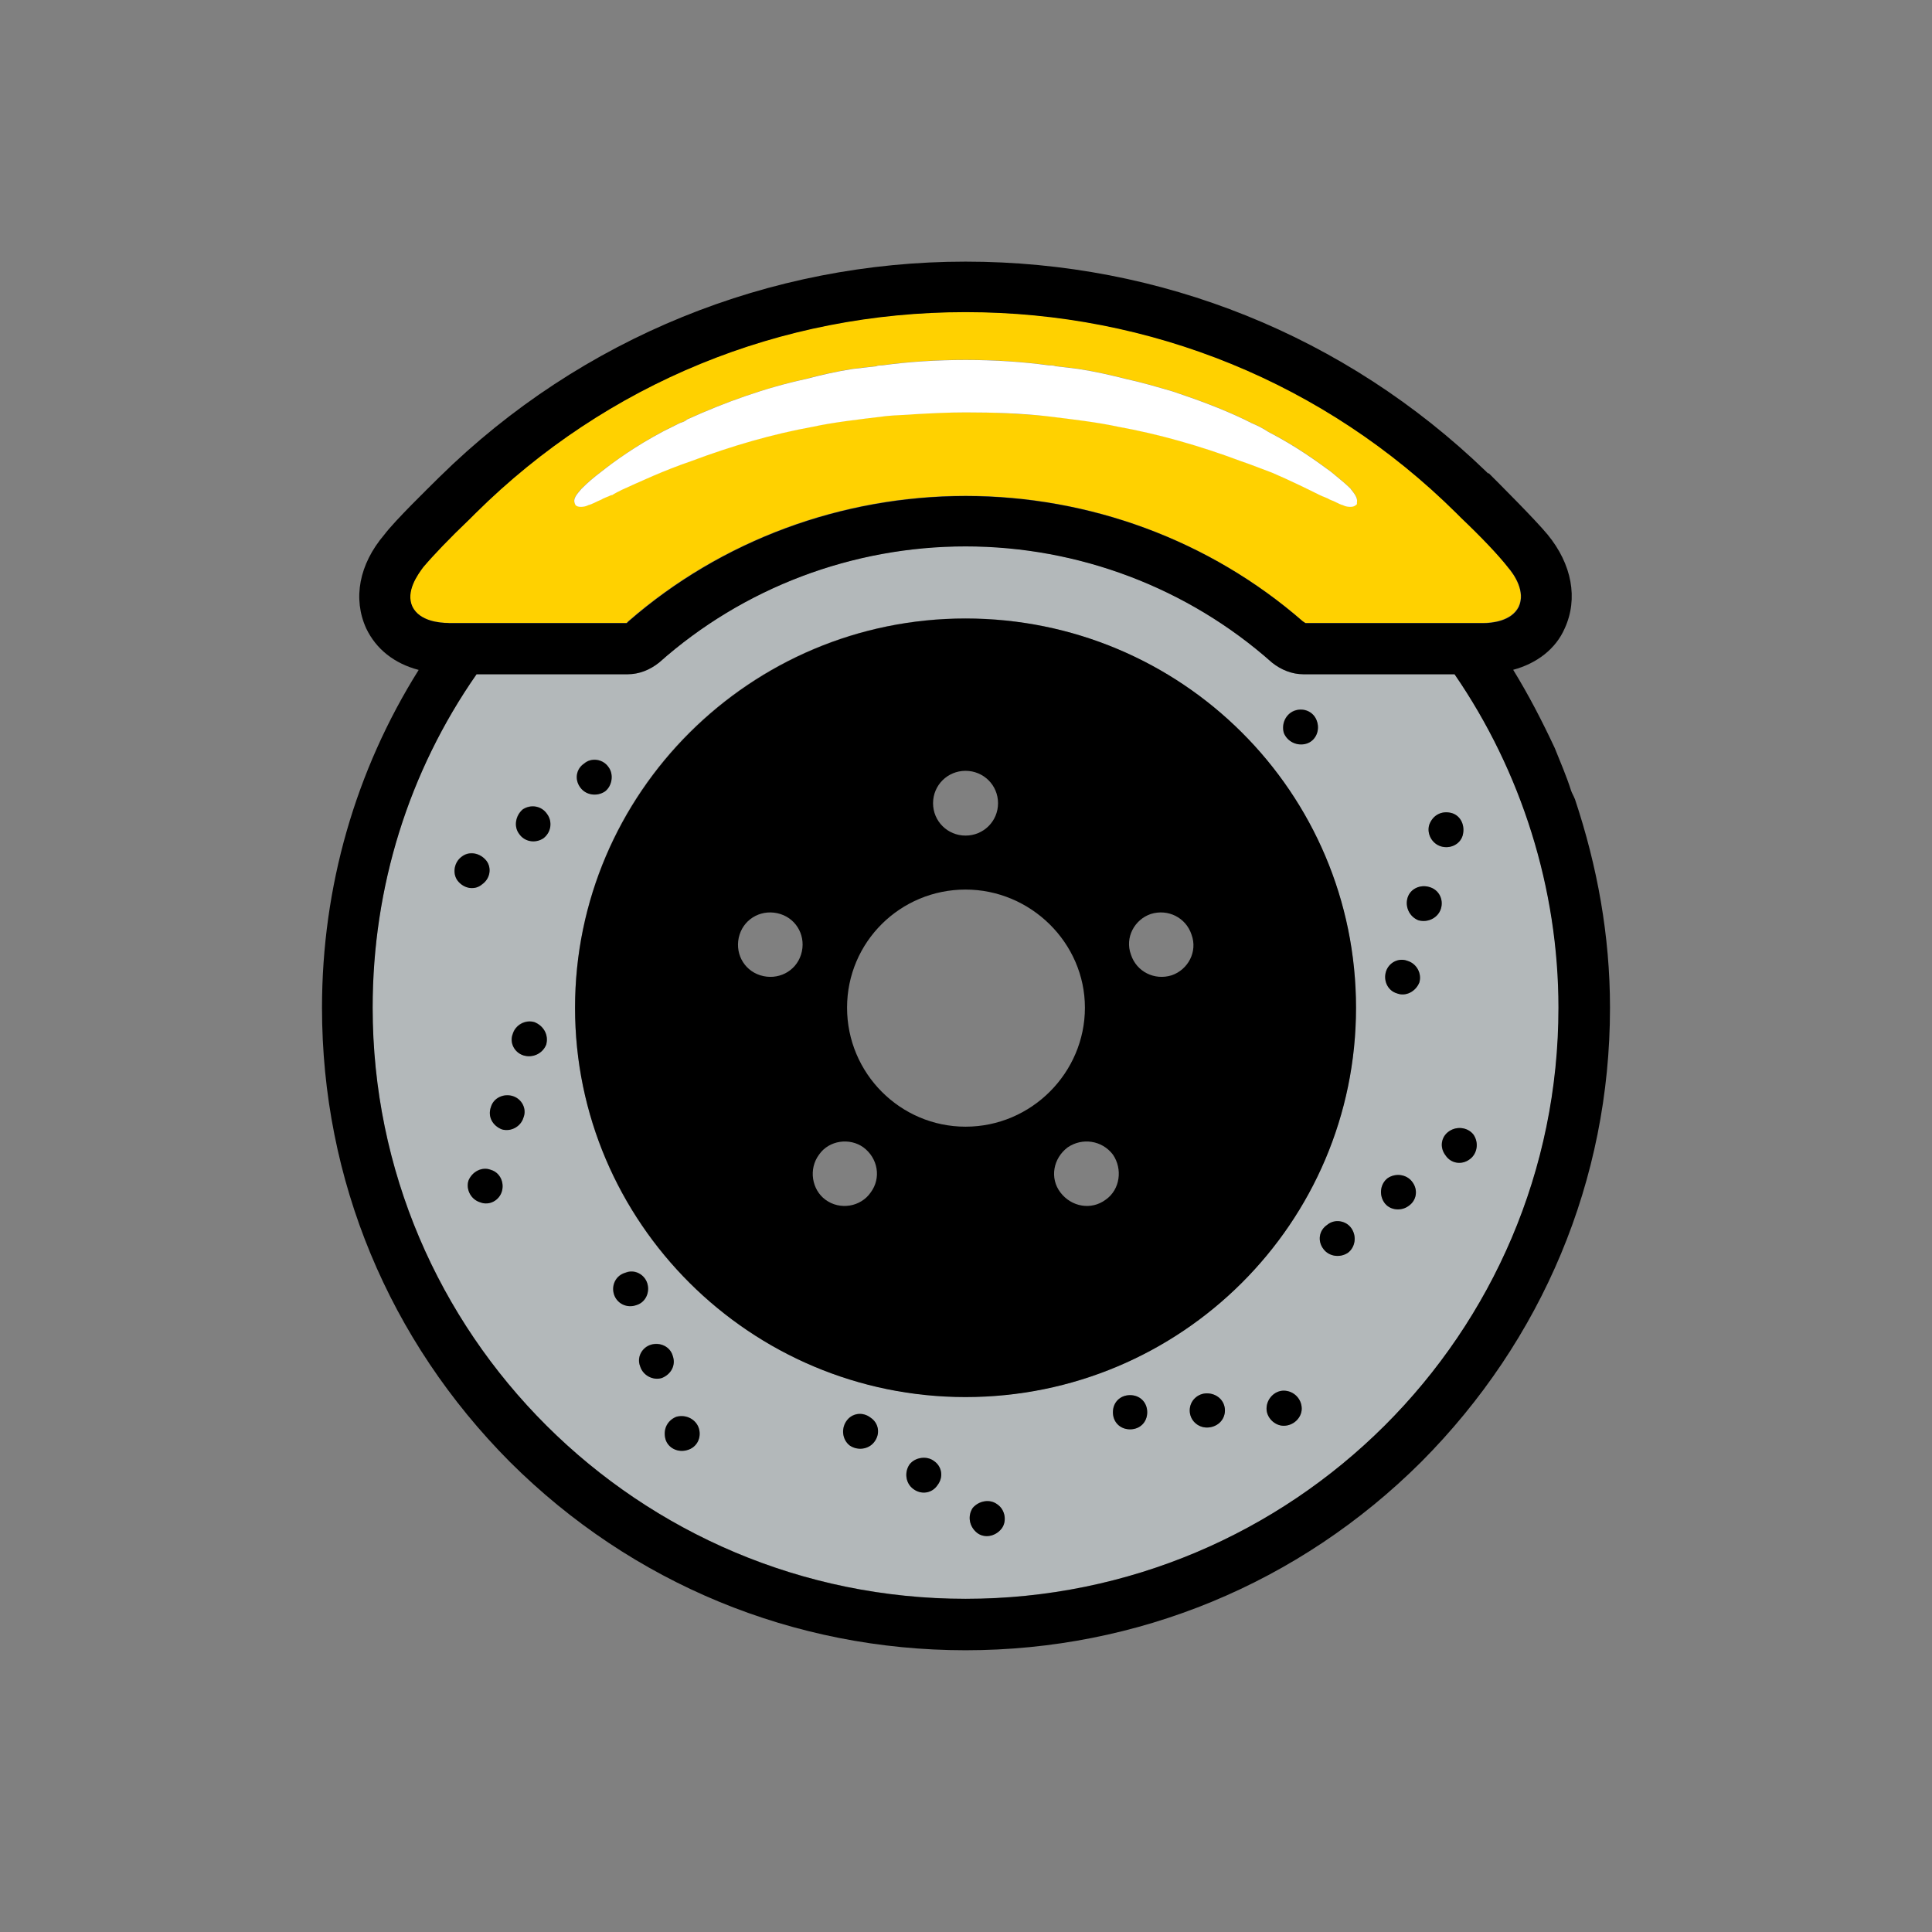<?xml version="1.0" encoding="UTF-8"?> <svg xmlns="http://www.w3.org/2000/svg" width="96" height="96" viewBox="0 0 96 96" fill="none"><rect x="0" y="0" width="96" height="96" fill="#808080" stroke="none"/><path d="M72.676 41.519C72.542 41.966 72.049 42.19 71.6 42.056C71.152 41.922 70.883 41.43 71.017 40.983C71.197 40.491 71.645 40.268 72.138 40.402C72.587 40.536 72.811 41.028 72.676 41.519ZM73.035 57.593C72.632 57.906 72.093 57.816 71.824 57.414C71.51 57.011 71.6 56.475 72.004 56.207C72.407 55.939 72.945 56.028 73.215 56.386C73.484 56.788 73.394 57.324 73.035 57.593ZM71.6 45.147C71.466 45.593 70.972 45.862 70.479 45.728C70.031 45.549 69.807 45.057 69.941 44.61C70.076 44.163 70.569 43.94 71.017 44.074C71.51 44.208 71.735 44.7 71.6 45.147ZM70.524 48.818C70.345 49.265 69.851 49.534 69.403 49.355C68.955 49.221 68.73 48.729 68.865 48.282C68.999 47.835 69.493 47.567 69.941 47.746C70.389 47.88 70.659 48.371 70.524 48.818ZM69.986 59.923C69.627 60.192 69.044 60.147 68.775 59.745C68.506 59.342 68.596 58.806 68.955 58.538C69.358 58.27 69.896 58.359 70.165 58.717C70.479 59.119 70.389 59.655 69.986 59.923ZM47.976 69.413C37.285 69.413 28.573 60.773 28.573 50.07C28.573 39.367 37.285 30.727 47.976 30.727C58.667 30.727 67.379 39.412 67.379 50.07C67.379 60.728 58.712 69.413 47.976 69.413ZM66.975 62.248C66.572 62.516 66.034 62.427 65.764 62.069C65.451 61.667 65.54 61.13 65.944 60.862C66.303 60.594 66.886 60.639 67.155 61.041C67.424 61.443 67.334 61.98 66.975 62.248ZM63.785 70.844C63.337 70.844 62.933 70.441 62.933 69.994C62.933 69.502 63.337 69.1 63.785 69.1C64.278 69.1 64.682 69.502 64.682 69.994C64.682 70.441 64.278 70.844 63.785 70.844ZM59.967 70.933C59.519 70.933 59.115 70.575 59.115 70.084C59.115 69.592 59.519 69.234 59.967 69.234C60.461 69.234 60.864 69.592 60.864 70.084C60.864 70.575 60.461 70.933 59.967 70.933ZM56.15 71.022C55.656 71.022 55.297 70.665 55.297 70.173C55.297 69.681 55.656 69.324 56.15 69.324C56.643 69.324 57.002 69.681 57.002 70.173C57.002 70.665 56.643 71.022 56.15 71.022ZM49.769 75.946C49.456 76.348 48.917 76.438 48.559 76.169C48.155 75.856 48.065 75.32 48.334 74.918C48.648 74.56 49.186 74.471 49.545 74.739C49.949 75.007 50.038 75.588 49.769 75.946ZM46.579 73.794C46.31 74.196 45.772 74.285 45.369 73.973C45.01 73.704 44.92 73.168 45.189 72.766C45.458 72.408 46.041 72.319 46.4 72.587C46.803 72.855 46.893 73.391 46.579 73.794ZM43.434 71.642C43.165 71.999 42.627 72.089 42.223 71.82C41.865 71.552 41.775 71.016 42.044 70.614C42.313 70.211 42.851 70.122 43.255 70.435C43.658 70.703 43.748 71.239 43.434 71.642ZM34.139 72.044C33.691 72.178 33.198 71.955 33.063 71.508C32.929 71.016 33.153 70.569 33.601 70.39C34.094 70.256 34.588 70.524 34.722 70.971C34.857 71.418 34.633 71.91 34.139 72.044ZM31.801 67.88C31.622 67.433 31.891 66.942 32.339 66.808C32.788 66.674 33.281 66.897 33.415 67.344C33.595 67.836 33.326 68.283 32.877 68.462C32.429 68.596 31.936 68.327 31.801 67.88ZM30.501 64.298C30.366 63.851 30.59 63.359 31.084 63.225C31.532 63.046 32.025 63.314 32.16 63.761C32.294 64.209 32.07 64.7 31.622 64.834C31.129 65.013 30.68 64.745 30.501 64.298ZM26.997 41.641C26.593 41.909 26.055 41.819 25.786 41.417C25.517 41.059 25.607 40.523 25.965 40.21C26.369 39.942 26.907 40.031 27.176 40.434C27.445 40.791 27.4 41.328 26.997 41.641ZM27.131 51.896C26.952 52.343 26.459 52.567 26.01 52.433C25.562 52.299 25.293 51.807 25.472 51.36C25.607 50.913 26.1 50.645 26.549 50.779C26.997 50.958 27.266 51.405 27.131 51.896ZM26.01 55.524C25.876 55.971 25.383 56.239 24.934 56.105C24.486 55.926 24.217 55.479 24.396 54.987C24.531 54.54 25.024 54.317 25.472 54.451C25.921 54.585 26.19 55.077 26.01 55.524ZM24.934 59.196C24.8 59.642 24.306 59.911 23.858 59.732C23.41 59.598 23.141 59.106 23.275 58.659C23.454 58.212 23.948 57.944 24.396 58.123C24.845 58.257 25.069 58.748 24.934 59.196ZM22.955 42.541C23.314 42.273 23.852 42.362 24.166 42.764C24.435 43.122 24.345 43.659 23.941 43.971C23.583 44.24 23.044 44.15 22.731 43.748C22.462 43.39 22.551 42.854 22.955 42.541ZM29.021 37.93C29.38 37.617 29.963 37.707 30.232 38.109C30.501 38.467 30.411 39.048 30.052 39.316C29.649 39.584 29.111 39.495 28.842 39.137C28.528 38.735 28.617 38.199 29.021 37.93ZM64.368 35.287C64.817 35.153 65.31 35.376 65.444 35.868C65.579 36.315 65.355 36.806 64.906 36.941C64.458 37.075 63.965 36.851 63.785 36.404C63.651 35.912 63.92 35.421 64.368 35.287ZM64.772 33.498C64.189 33.498 63.651 33.275 63.202 32.917C59.026 29.201 53.594 27.145 47.976 27.145C42.358 27.145 36.926 29.207 32.749 32.917C32.301 33.275 31.763 33.498 31.18 33.498H23.679C20.309 38.333 18.516 44.067 18.516 50.064C18.516 66.271 31.718 79.439 47.982 79.439C64.246 79.439 77.449 66.278 77.449 50.064C77.449 44.15 75.61 38.333 72.286 33.498H64.784H64.772Z" fill="#B3B8BA"></path><path d="M28.889 24.283C29.203 23.97 29.517 23.702 29.875 23.434C30.503 22.942 31.534 22.182 32.976 21.416L33.783 21.014C33.917 20.969 34.052 20.924 34.142 20.835C36.025 19.985 38.004 19.27 40.073 18.817C40.746 18.638 41.508 18.459 42.367 18.325C42.725 18.28 43.129 18.236 43.532 18.191C43.622 18.146 43.757 18.146 43.846 18.146C45.147 17.967 46.543 17.878 47.978 17.878C49.413 17.878 50.809 17.967 52.11 18.146C52.244 18.146 52.334 18.146 52.468 18.191C52.827 18.236 53.231 18.28 53.589 18.325C54.441 18.459 55.204 18.638 55.928 18.817C56.735 18.996 57.497 19.219 58.266 19.443C59.476 19.845 60.693 20.292 61.814 20.828L62.083 20.962C62.128 20.962 62.128 21.007 62.173 21.007C62.487 21.141 62.756 21.275 63.025 21.454C64.415 22.169 65.453 22.929 66.125 23.427C66.439 23.696 66.798 23.964 67.112 24.277C67.291 24.5 67.471 24.724 67.426 24.947V25.037C67.381 25.081 67.291 25.171 67.112 25.171C67.022 25.171 66.888 25.171 66.708 25.081C66.529 25.037 66.35 24.903 66.081 24.813C65.946 24.724 65.767 24.679 65.587 24.59C64.96 24.277 64.153 23.874 63.204 23.472C62.711 23.293 62.173 23.07 61.635 22.891C59.611 22.131 57.548 21.55 55.569 21.192C54.537 20.969 53.41 20.835 51.93 20.656C50.675 20.567 49.368 20.477 47.978 20.477C47.126 20.477 46.274 20.522 45.46 20.567C44.967 20.611 44.519 20.611 44.07 20.656C42.591 20.835 41.418 20.969 40.387 21.192C38.408 21.55 36.39 22.131 34.366 22.891C32.931 23.383 31.803 23.919 30.907 24.322C30.727 24.411 30.548 24.5 30.413 24.59H30.369C30.189 24.679 30.01 24.724 29.875 24.813C29.651 24.903 29.427 25.037 29.247 25.081C29.068 25.171 28.934 25.171 28.844 25.171C28.665 25.171 28.575 25.081 28.575 25.037C28.44 24.768 28.665 24.545 28.889 24.277M74.927 28.172C74.434 27.546 73.627 26.697 72.589 25.707L72.365 25.484C65.85 19.034 57.183 15.496 47.978 15.496C38.773 15.496 30.144 19.034 23.636 25.484L23.322 25.797C22.336 26.735 21.529 27.585 21.029 28.172C20.76 28.53 20.132 29.379 20.491 30.145C20.849 30.861 21.836 30.95 22.284 30.95H31.131L31.22 30.861C35.845 26.831 41.822 24.634 47.971 24.634C54.121 24.634 60.098 26.831 64.723 30.861L64.857 30.95H73.704C74.107 30.95 75.094 30.861 75.452 30.145C75.811 29.386 75.228 28.536 74.914 28.172" fill="#FFD100"></path><path d="M67.113 24.285C66.799 23.973 66.44 23.704 66.126 23.436C65.454 22.944 64.422 22.184 63.026 21.463C62.757 21.284 62.488 21.15 62.174 21.016C62.129 21.016 62.129 20.971 62.084 20.971L61.815 20.837C60.694 20.301 59.477 19.854 58.267 19.451C57.504 19.228 56.742 19.004 55.928 18.826C55.211 18.647 54.449 18.468 53.59 18.334C53.232 18.289 52.873 18.244 52.469 18.2C52.335 18.155 52.245 18.155 52.111 18.155C50.81 17.976 49.414 17.887 47.979 17.887C46.544 17.887 45.148 17.976 43.847 18.155C43.757 18.155 43.623 18.155 43.533 18.2C43.13 18.244 42.726 18.289 42.367 18.334C41.515 18.468 40.753 18.647 40.074 18.826C38.005 19.273 36.032 19.988 34.142 20.843C34.053 20.933 33.918 20.977 33.784 21.022L32.977 21.424C31.542 22.184 30.504 22.944 29.876 23.442C29.517 23.711 29.203 23.979 28.89 24.292C28.665 24.56 28.441 24.784 28.576 25.052C28.576 25.096 28.665 25.186 28.845 25.186C28.934 25.186 29.069 25.186 29.248 25.096C29.428 25.052 29.652 24.918 29.876 24.828C30.011 24.739 30.19 24.694 30.369 24.605H30.414C30.549 24.515 30.728 24.426 30.907 24.337C31.804 23.934 32.932 23.398 34.367 22.906C36.391 22.146 38.409 21.565 40.388 21.207C41.419 20.984 42.592 20.85 44.071 20.671C44.52 20.626 44.968 20.626 45.461 20.582C46.269 20.537 47.12 20.492 47.979 20.492C49.369 20.492 50.676 20.537 51.931 20.671C53.411 20.85 54.538 20.984 55.57 21.207C57.549 21.565 59.612 22.146 61.636 22.906C62.174 23.085 62.712 23.308 63.205 23.487C64.147 23.89 64.954 24.292 65.588 24.605C65.768 24.694 65.947 24.739 66.082 24.828C66.351 24.918 66.53 25.052 66.709 25.096C66.889 25.186 67.023 25.186 67.113 25.186C67.292 25.186 67.382 25.096 67.427 25.052V24.962C67.472 24.739 67.292 24.515 67.113 24.292" fill="white"></path><path d="M58.22 48.462C57.368 48.73 56.471 48.283 56.196 47.434C55.882 46.584 56.375 45.69 57.182 45.416C58.034 45.147 58.931 45.594 59.207 46.444C59.52 47.293 59.027 48.187 58.22 48.462ZM54.94 59.612C54.223 60.148 53.236 59.969 52.692 59.254C52.147 58.539 52.333 57.555 53.051 57.013C53.768 56.521 54.755 56.655 55.299 57.37C55.792 58.085 55.658 59.114 54.94 59.612ZM47.977 55.984C44.742 55.984 42.09 53.341 42.09 50.071C42.09 46.801 44.742 44.202 47.977 44.202C51.212 44.202 53.909 46.846 53.909 50.071C53.909 53.296 51.257 55.984 47.977 55.984ZM43.263 59.254C42.769 59.969 41.738 60.148 41.014 59.612C40.342 59.12 40.162 58.092 40.7 57.37C41.194 56.655 42.225 56.521 42.904 57.013C43.621 57.549 43.801 58.532 43.263 59.254ZM39.803 47.434C39.535 48.283 38.638 48.73 37.779 48.462C36.927 48.194 36.479 47.3 36.748 46.444C37.017 45.594 37.914 45.147 38.772 45.416C39.624 45.684 40.073 46.578 39.803 47.434ZM47.977 38.302C48.874 38.302 49.592 39.017 49.592 39.911C49.592 40.805 48.874 41.52 47.977 41.52C47.081 41.52 46.363 40.805 46.363 39.911C46.363 39.017 47.081 38.302 47.977 38.302ZM47.977 30.734C37.286 30.734 28.574 39.419 28.574 50.077C28.574 60.736 37.286 69.42 47.977 69.42C58.669 69.42 67.38 60.78 67.38 50.077C67.38 39.374 58.713 30.734 47.977 30.734Z" fill="black"></path><path d="M56.153 69.324C55.66 69.324 55.301 69.682 55.301 70.174C55.301 70.665 55.66 71.023 56.153 71.023C56.646 71.023 57.005 70.665 57.005 70.174C57.005 69.682 56.646 69.324 56.153 69.324Z" fill="black"></path><path d="M59.969 69.235C59.521 69.235 59.117 69.592 59.117 70.084C59.117 70.576 59.521 70.933 59.969 70.933C60.462 70.933 60.866 70.576 60.866 70.084C60.866 69.592 60.462 69.235 59.969 69.235Z" fill="black"></path><path d="M63.786 69.102C63.337 69.102 62.934 69.504 62.934 69.996C62.934 70.443 63.337 70.845 63.786 70.845C64.279 70.845 64.682 70.443 64.682 69.996C64.682 69.504 64.279 69.102 63.786 69.102Z" fill="black"></path><path d="M65.946 60.864C65.543 61.132 65.453 61.669 65.767 62.071C66.036 62.428 66.574 62.518 66.978 62.25C67.336 61.981 67.426 61.445 67.157 61.043C66.888 60.64 66.305 60.551 65.946 60.864Z" fill="black"></path><path d="M68.957 58.539C68.598 58.807 68.508 59.343 68.778 59.746C69.047 60.148 69.629 60.193 69.988 59.925C70.392 59.656 70.481 59.12 70.168 58.718C69.898 58.36 69.361 58.271 68.957 58.539Z" fill="black"></path><path d="M73.223 56.386C72.954 56.028 72.416 55.938 72.013 56.207C71.609 56.475 71.519 57.011 71.833 57.414C72.102 57.816 72.64 57.905 73.044 57.593C73.403 57.324 73.492 56.788 73.223 56.386Z" fill="black"></path><path d="M69.943 47.747C69.495 47.569 69.001 47.837 68.867 48.284C68.732 48.731 68.957 49.223 69.405 49.357C69.853 49.535 70.347 49.267 70.526 48.82C70.66 48.373 70.391 47.882 69.943 47.747Z" fill="black"></path><path d="M71.017 44.074C70.569 43.94 70.076 44.163 69.941 44.61C69.807 45.057 70.031 45.549 70.479 45.728C70.972 45.862 71.466 45.594 71.6 45.147C71.735 44.7 71.51 44.208 71.017 44.074Z" fill="black"></path><path d="M71.602 42.056C72.05 42.19 72.544 41.966 72.678 41.519C72.813 41.027 72.588 40.536 72.14 40.402C71.647 40.267 71.198 40.491 71.019 40.983C70.885 41.43 71.154 41.922 71.602 42.056Z" fill="black"></path><path d="M64.914 36.954C65.362 36.82 65.586 36.328 65.452 35.881C65.317 35.389 64.824 35.166 64.376 35.3C63.927 35.434 63.658 35.926 63.793 36.418C63.972 36.865 64.465 37.088 64.914 36.954Z" fill="black"></path><path d="M30.06 39.328C30.418 39.06 30.508 38.478 30.239 38.121C29.97 37.719 29.387 37.629 29.028 37.942C28.625 38.21 28.535 38.747 28.849 39.149C29.118 39.507 29.656 39.596 30.06 39.328Z" fill="black"></path><path d="M25.973 40.224C25.614 40.536 25.524 41.073 25.793 41.431C26.062 41.833 26.6 41.922 27.004 41.654C27.407 41.341 27.452 40.805 27.183 40.447C26.914 40.045 26.376 39.955 25.973 40.224Z" fill="black"></path><path d="M23.95 43.941C24.354 43.673 24.444 43.137 24.175 42.779C23.861 42.377 23.323 42.287 22.964 42.556C22.56 42.824 22.471 43.405 22.74 43.763C23.054 44.165 23.592 44.254 23.95 43.941Z" fill="black"></path><path d="M26.558 50.792C26.11 50.658 25.616 50.927 25.482 51.374C25.303 51.821 25.572 52.312 26.02 52.446C26.468 52.581 26.962 52.357 27.141 51.91C27.276 51.418 27.006 50.971 26.558 50.792Z" fill="black"></path><path d="M25.472 54.464C25.024 54.33 24.53 54.554 24.396 55.001C24.217 55.493 24.486 55.94 24.934 56.118C25.383 56.252 25.876 55.984 26.01 55.537C26.19 55.09 25.921 54.599 25.472 54.464Z" fill="black"></path><path d="M24.398 58.134C23.95 57.955 23.456 58.224 23.277 58.67C23.142 59.118 23.412 59.609 23.86 59.743C24.308 59.922 24.802 59.654 24.936 59.207C25.07 58.76 24.846 58.268 24.398 58.134Z" fill="black"></path><path d="M32.166 63.776C32.032 63.329 31.538 63.061 31.09 63.24C30.597 63.374 30.373 63.865 30.507 64.312C30.642 64.76 31.135 65.028 31.628 64.849C32.077 64.715 32.301 64.223 32.166 63.776Z" fill="black"></path><path d="M33.424 67.356C33.29 66.909 32.797 66.686 32.348 66.82C31.9 66.954 31.631 67.446 31.81 67.893C31.945 68.34 32.438 68.608 32.886 68.474C33.335 68.295 33.604 67.848 33.424 67.356Z" fill="black"></path><path d="M33.608 70.402C33.16 70.581 32.935 71.028 33.07 71.519C33.205 71.966 33.698 72.19 34.146 72.056C34.639 71.922 34.864 71.43 34.729 70.983C34.595 70.536 34.101 70.268 33.608 70.402Z" fill="black"></path><path d="M42.051 70.625C41.782 71.027 41.872 71.564 42.23 71.832C42.634 72.1 43.172 72.01 43.441 71.653C43.755 71.251 43.665 70.714 43.262 70.446C42.858 70.133 42.32 70.222 42.051 70.625Z" fill="black"></path><path d="M45.192 72.772C44.922 73.175 45.012 73.711 45.371 73.979C45.775 74.292 46.313 74.203 46.582 73.8C46.895 73.398 46.806 72.862 46.402 72.593C46.044 72.325 45.461 72.415 45.192 72.772Z" fill="black"></path><path d="M48.337 74.925C48.068 75.327 48.158 75.863 48.562 76.176C48.92 76.444 49.458 76.355 49.772 75.953C50.041 75.595 49.952 75.014 49.548 74.746C49.189 74.478 48.651 74.567 48.337 74.925Z" fill="black"></path><path d="M22.291 30.957C21.842 30.957 20.856 30.868 20.497 30.153C20.138 29.393 20.766 28.543 21.035 28.179C21.528 27.598 22.335 26.749 23.328 25.804L23.642 25.491C30.15 19.047 38.773 15.51 47.978 15.51C57.183 15.51 65.856 19.047 72.364 25.497L72.588 25.721C73.62 26.704 74.427 27.553 74.927 28.186C75.24 28.543 75.823 29.393 75.465 30.159C75.106 30.874 74.12 30.964 73.716 30.964H64.87L64.735 30.874C60.11 26.845 54.133 24.648 47.984 24.648C41.834 24.648 35.858 26.845 31.233 30.874L31.143 30.964H22.297L22.291 30.957ZM47.984 79.446C31.726 79.446 18.517 66.284 18.517 50.07C18.517 44.068 20.311 38.339 23.68 33.505H31.182C31.765 33.505 32.303 33.282 32.751 32.924C36.928 29.207 42.36 27.151 47.978 27.151C53.595 27.151 59.028 29.214 63.204 32.924C63.653 33.282 64.191 33.505 64.773 33.505H72.275C75.599 38.339 77.438 44.163 77.438 50.07C77.438 66.278 64.235 79.446 47.971 79.446M78.245 39.687C78.2 39.553 78.11 39.419 78.066 39.285C77.841 38.569 77.527 37.854 77.258 37.177C76.631 35.836 75.958 34.533 75.189 33.282C76.355 32.969 77.303 32.254 77.752 31.219C78.424 29.744 78.11 28.039 76.9 26.564C76.272 25.804 74.427 23.965 73.979 23.518H73.934L73.844 23.428C66.843 16.672 57.682 13 47.978 13C38.273 13 28.888 16.761 21.836 23.703L21.746 23.792C21.298 24.239 19.632 25.855 19.094 26.57C17.838 28.045 17.525 29.75 18.197 31.226C18.69 32.254 19.587 32.969 20.804 33.288C17.659 38.301 16 44.074 16 50.077C16 58.627 19.325 66.597 25.34 72.645C31.406 78.692 39.445 82 47.978 82C56.51 82 64.549 78.686 70.616 72.645C76.637 66.597 80 58.627 80 50.077C80 46.494 79.372 43.046 78.251 39.687" fill="black"></path></svg> 